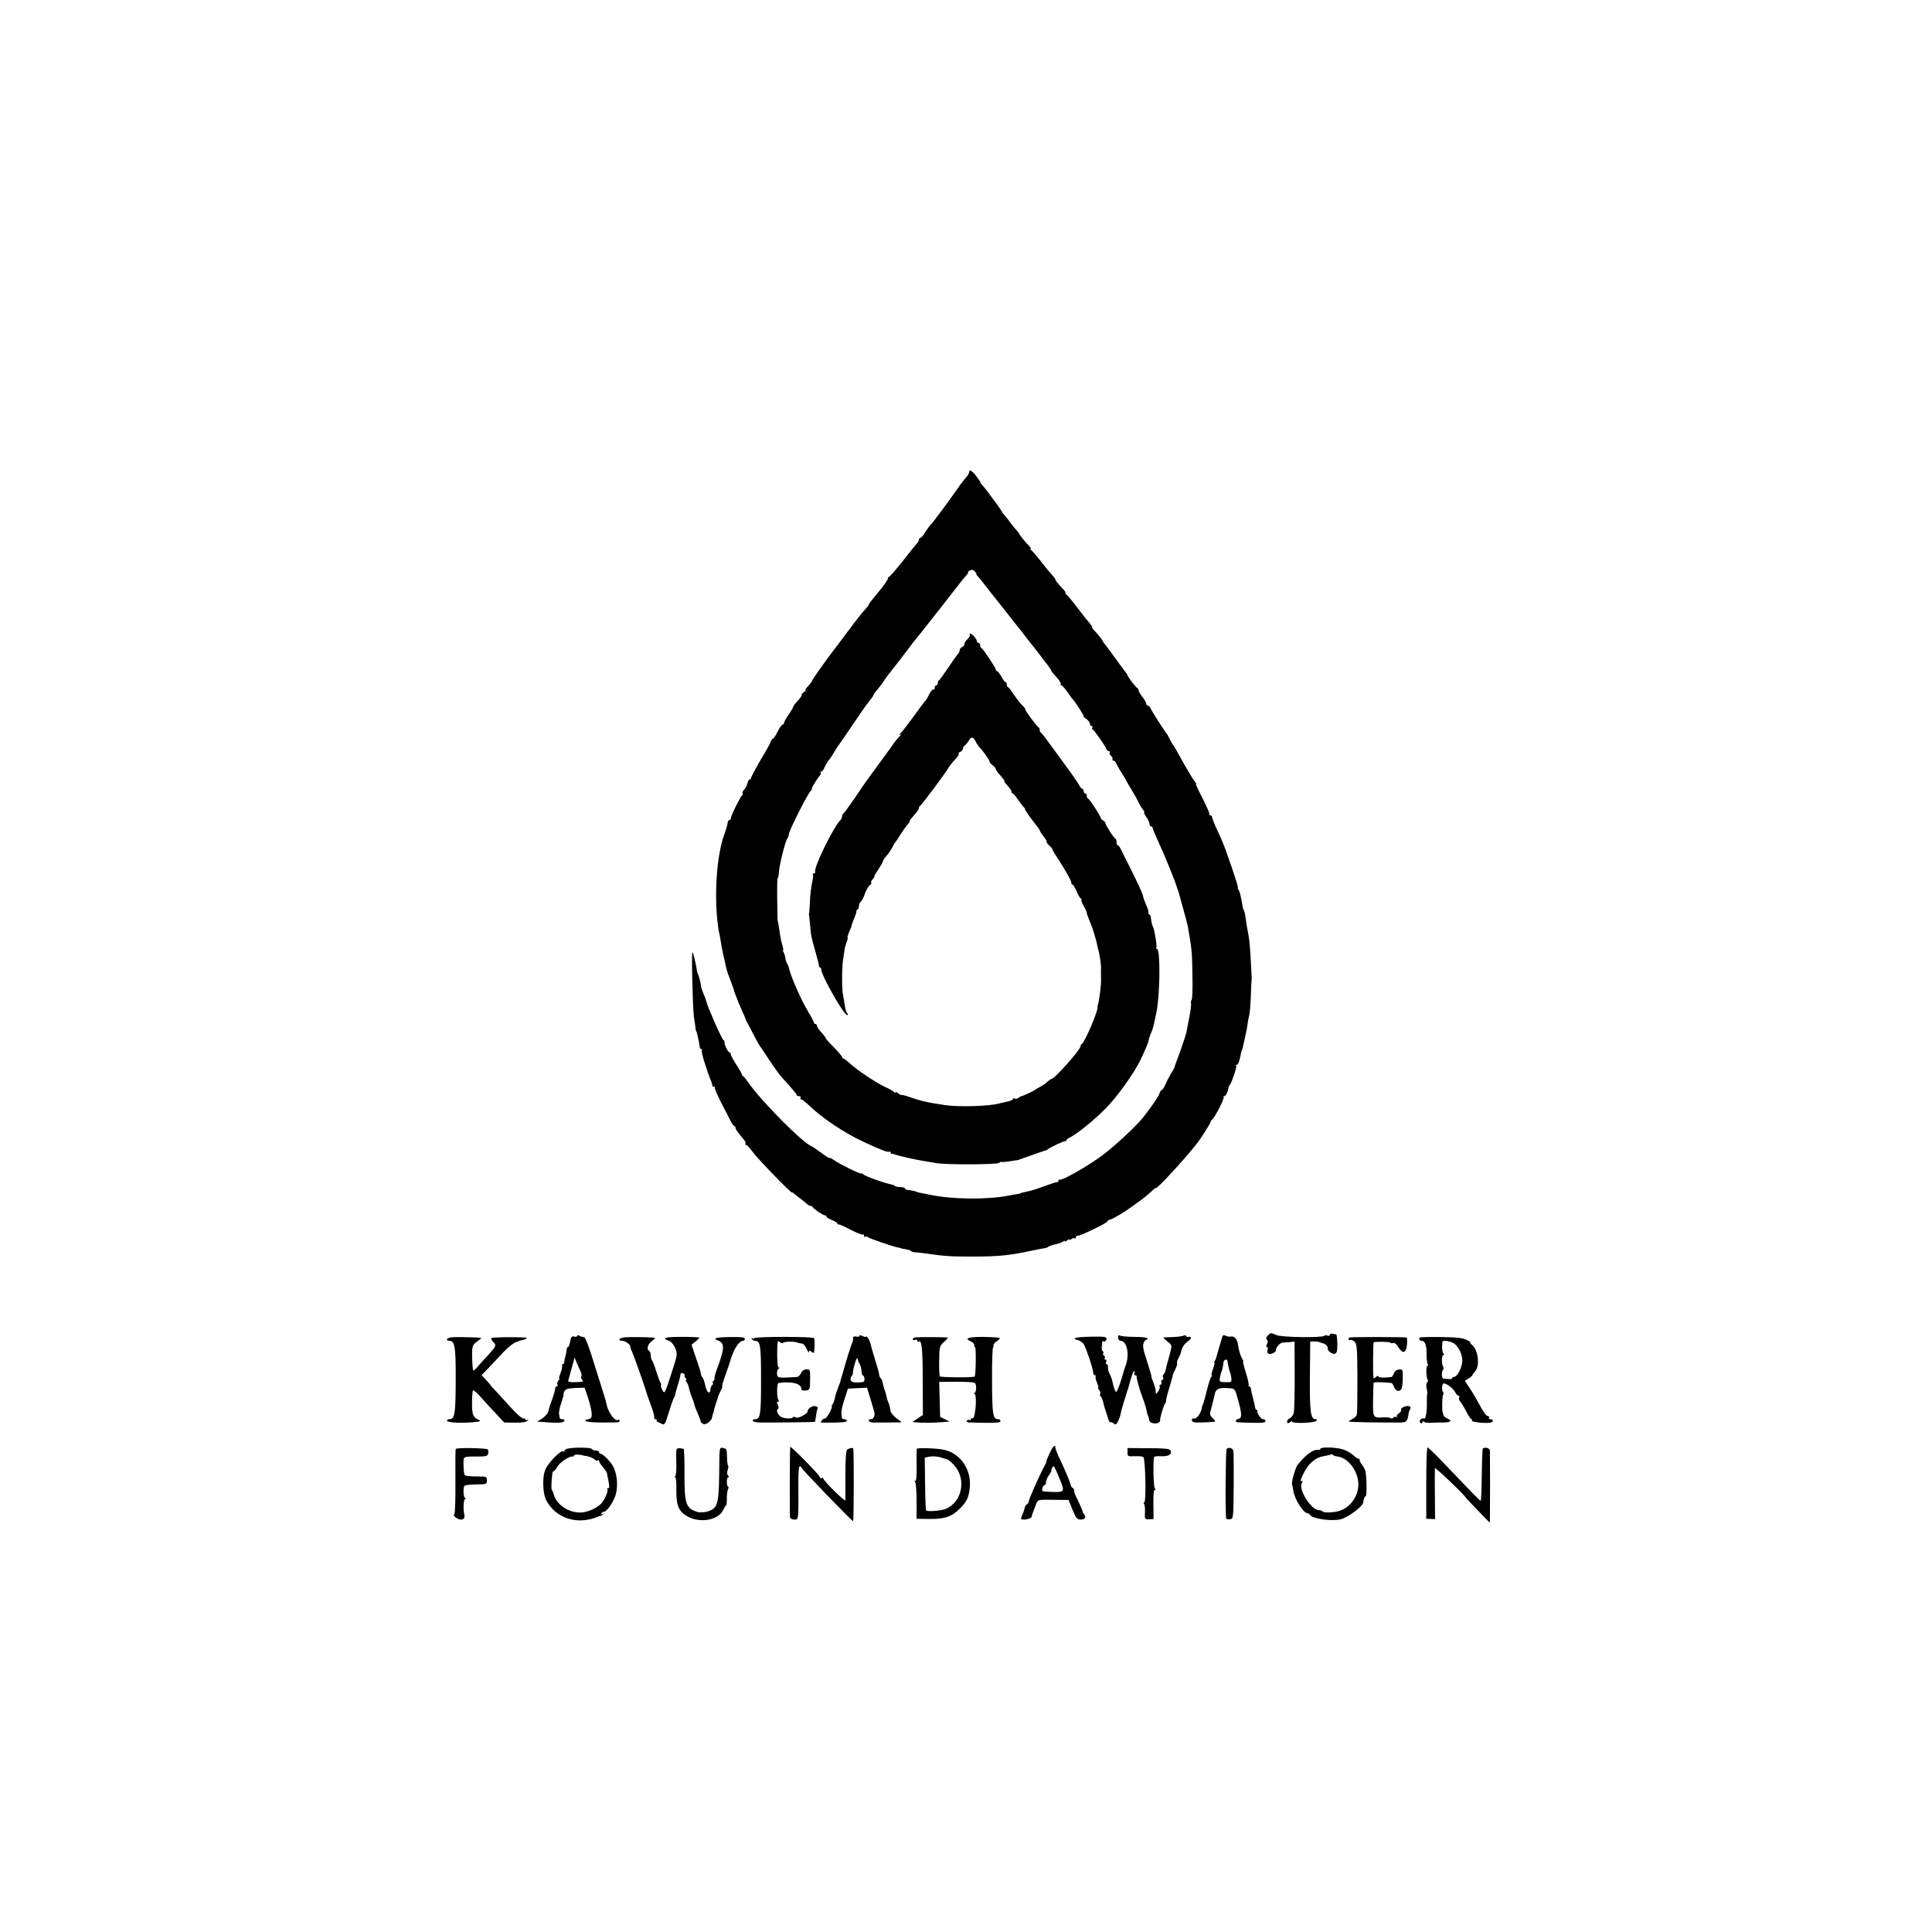 <?xml version="1.0" standalone="no"?>
<!DOCTYPE svg PUBLIC "-//W3C//DTD SVG 20010904//EN"
 "http://www.w3.org/TR/2001/REC-SVG-20010904/DTD/svg10.dtd">
<svg version="1.0" xmlns="http://www.w3.org/2000/svg"
 width="1232pt" height="1232pt" viewBox="0 0 1232 1232"
 preserveAspectRatio="xMidYMid meet">
<g transform="translate(0,1232) scale(0.1,-0.1)"
fill="#000000" stroke="none">
<path d="M6180 9310 c0 -6 -5 -16 -10 -23 -23 -27 -46 -56 -60 -77 -48 -70
-164 -227 -174 -235 -7 -5 -22 -27 -35 -47 -12 -21 -27 -38 -32 -38 -5 0 -9
-5 -9 -11 0 -6 -6 -16 -12 -23 -7 -7 -49 -59 -92 -115 -44 -55 -84 -101 -89
-101 -6 0 -8 -3 -4 -6 3 -3 -17 -34 -44 -68 -77 -94 -79 -96 -79 -102 0 -3
-11 -17 -25 -32 -14 -15 -45 -54 -70 -87 -24 -33 -48 -64 -53 -70 -4 -5 -21
-28 -37 -50 -17 -22 -33 -44 -38 -50 -48 -62 -137 -188 -137 -193 0 -4 -11
-20 -25 -35 -14 -15 -23 -27 -18 -27 4 0 -2 -7 -13 -15 -10 -8 -16 -15 -12
-15 7 0 -11 -25 -40 -56 -7 -7 -13 -17 -14 -21 0 -4 -13 -27 -29 -50 -16 -23
-29 -46 -29 -52 0 -6 -4 -11 -9 -11 -5 0 -20 -20 -32 -45 -12 -25 -26 -45 -30
-45 -4 0 -10 -9 -14 -19 -3 -11 -33 -65 -66 -119 -32 -55 -59 -105 -59 -111 0
-6 -4 -11 -9 -11 -5 0 -12 -12 -15 -26 -4 -15 -14 -33 -22 -41 -8 -8 -12 -18
-9 -23 3 -5 2 -10 -3 -12 -9 -4 -72 -131 -72 -147 0 -6 -4 -11 -10 -11 -5 0
-10 -8 -10 -17 0 -10 -9 -40 -19 -68 -46 -120 -66 -348 -48 -541 4 -39 9 -77
11 -85 3 -8 7 -30 10 -49 3 -19 7 -46 10 -60 3 -14 8 -36 11 -50 4 -14 8 -36
11 -50 8 -36 10 -43 18 -65 32 -85 38 -100 37 -103 -1 -1 6 -18 14 -38 8 -20
15 -38 15 -39 0 -1 10 -24 22 -51 12 -27 23 -51 23 -54 0 -3 7 -16 15 -30 8
-14 25 -47 39 -75 14 -27 29 -54 33 -60 4 -5 33 -48 64 -95 31 -47 65 -94 75
-105 68 -74 99 -111 99 -117 0 -5 7 -8 16 -8 8 0 12 -4 9 -10 -3 -5 -2 -10 4
-10 5 0 28 -18 50 -39 86 -83 229 -178 351 -234 110 -51 152 -67 161 -61 5 3
9 0 9 -5 0 -6 3 -10 8 -9 4 0 14 -1 22 -5 28 -10 127 -32 195 -43 22 -4 51 -9
65 -11 57 -11 385 -10 399 1 8 6 15 9 15 7 1 -2 24 -1 51 3 28 5 52 8 55 8 3
1 41 14 85 30 44 16 85 30 90 31 6 1 12 4 15 7 11 11 105 55 112 53 4 -2 8 1
8 5 0 5 10 13 23 19 43 20 153 109 229 186 72 73 181 225 220 307 34 72 50
109 53 127 2 10 4 19 5 21 2 1 3 5 4 10 1 4 4 12 7 17 6 10 17 49 25 90 2 11
6 31 9 44 23 116 25 401 2 401 -5 0 -6 4 -3 9 6 9 -17 136 -24 136 -2 0 -10
36 -12 58 -1 9 -6 17 -11 17 -4 0 -6 4 -3 8 2 4 -4 27 -15 51 -10 24 -19 47
-19 53 0 12 -32 82 -88 193 -25 50 -50 100 -56 112 -6 13 -14 23 -18 23 -5 0
-8 9 -8 19 0 11 -3 21 -7 23 -11 4 -63 86 -63 97 0 6 -7 14 -16 19 -9 5 -16
13 -16 18 0 12 -70 118 -80 122 -5 2 -8 10 -8 18 0 8 -4 14 -10 14 -5 0 -10 7
-10 15 0 8 -4 15 -8 15 -5 0 -14 10 -20 23 -7 12 -29 45 -49 73 -21 28 -72 98
-113 155 -41 57 -78 106 -82 107 -5 2 -8 10 -8 17 0 7 -3 15 -7 17 -12 5 -88
109 -85 114 2 3 -5 13 -15 22 -11 9 -35 40 -54 67 -18 28 -37 52 -41 53 -5 2
-8 10 -8 18 0 8 -3 14 -8 14 -4 0 -16 16 -26 35 -11 19 -23 35 -28 35 -4 0 -8
5 -8 10 0 12 -81 133 -92 138 -5 2 -8 10 -8 18 0 8 -4 14 -10 14 -5 0 -10 4
-10 10 0 13 -32 50 -43 50 -4 0 -6 -4 -3 -9 3 -4 -3 -16 -14 -26 -11 -10 -20
-24 -20 -32 0 -7 -7 -16 -15 -19 -8 -4 -15 -12 -15 -19 0 -8 -6 -20 -13 -27
-6 -7 -35 -47 -62 -88 -28 -41 -53 -76 -57 -78 -5 -2 -8 -10 -8 -18 0 -8 -4
-14 -10 -14 -5 0 -10 -7 -10 -17 0 -9 -3 -13 -7 -10 -6 6 -21 -14 -39 -53 -4
-8 -11 -17 -14 -20 -4 -3 -38 -48 -75 -100 -38 -52 -76 -101 -84 -108 -13 -11
-13 -12 -1 -6 9 4 7 -2 -5 -13 -11 -11 -27 -30 -35 -42 -8 -13 -31 -44 -50
-70 -19 -26 -44 -60 -55 -75 -11 -15 -34 -47 -51 -70 -17 -22 -59 -84 -94
-136 -36 -52 -68 -96 -72 -98 -4 -2 -8 -10 -8 -17 0 -8 -6 -20 -13 -27 -44
-45 -168 -299 -159 -326 2 -6 -1 -12 -8 -12 -6 0 -9 -4 -6 -8 3 -4 0 -28 -6
-53 -5 -24 -12 -75 -13 -114 -2 -38 -4 -72 -5 -75 -2 -3 -2 -9 -1 -14 1 -5 4
-34 7 -65 5 -68 7 -74 34 -171 12 -41 22 -81 22 -87 1 -7 4 -13 8 -13 4 0 7
-6 7 -12 0 -39 150 -301 166 -291 5 3 5 8 -1 12 -5 3 -12 26 -15 51 -4 25 -9
56 -12 70 -7 30 -7 172 1 220 3 19 7 46 9 60 1 14 8 37 14 53 6 15 8 27 6 27
-3 0 2 17 10 38 9 20 16 37 15 37 -2 0 17 52 27 75 3 8 5 18 5 23 -1 4 2 7 6
7 4 0 8 10 9 22 1 11 6 24 11 27 7 5 20 30 27 51 7 24 30 60 37 60 5 0 7 4 3
9 -3 5 2 17 11 25 8 9 13 16 9 16 -3 0 8 20 25 44 16 25 30 49 30 53 0 5 8 18
18 29 20 23 39 52 49 74 4 8 9 17 13 20 3 3 17 23 30 45 14 22 33 50 43 62 11
11 19 24 18 27 -1 3 7 15 17 25 32 36 42 50 42 60 0 5 4 11 8 13 8 3 158 204
177 237 10 17 26 37 57 71 9 10 14 21 11 24 -3 3 2 8 11 12 9 3 16 12 16 20 0
7 6 17 13 21 6 4 17 17 23 27 16 30 29 29 45 -1 7 -16 21 -35 29 -43 21 -21
60 -78 60 -87 0 -5 9 -15 20 -23 11 -8 20 -19 20 -25 0 -5 14 -25 31 -42 16
-18 27 -33 24 -33 -4 0 0 -7 7 -15 30 -33 38 -45 38 -55 0 -5 3 -10 8 -10 4 0
18 -17 32 -37 14 -20 31 -43 38 -50 7 -7 11 -13 8 -13 -5 0 41 -65 80 -113 8
-9 14 -20 14 -23 0 -3 12 -21 26 -40 15 -19 23 -34 19 -34 -5 0 2 -8 13 -19
12 -10 22 -22 22 -25 0 -4 12 -26 28 -49 60 -93 97 -159 94 -169 -1 -5 2 -8 6
-8 5 0 17 -20 28 -45 10 -25 22 -45 27 -45 4 0 6 -4 3 -8 -3 -5 4 -23 15 -40
10 -18 19 -37 19 -42 0 -5 5 -21 12 -37 6 -15 12 -30 13 -33 1 -3 4 -12 8 -20
9 -25 27 -86 32 -109 2 -13 6 -30 9 -39 7 -21 17 -93 17 -109 -1 -19 -1 -39 0
-75 2 -38 -12 -144 -21 -168 -1 -3 -2 -8 -1 -12 4 -25 -84 -229 -101 -236 -4
-2 -8 -8 -8 -14 0 -22 -165 -208 -185 -208 -3 0 -15 -8 -26 -18 -10 -11 -32
-25 -47 -33 -15 -8 -29 -16 -32 -19 -6 -6 -77 -39 -88 -41 -4 0 -12 -5 -19
-11 -7 -5 -17 -7 -23 -3 -5 3 -10 2 -10 -3 0 -6 -17 -13 -37 -17 -21 -5 -45
-10 -53 -12 -66 -18 -260 -23 -345 -10 -115 17 -152 26 -230 53 -22 8 -43 13
-46 11 -3 -1 -13 4 -22 12 -10 7 -17 10 -17 5 0 -5 -4 -4 -8 1 -4 6 -29 21
-57 33 -61 29 -166 99 -220 146 -22 20 -43 36 -47 36 -5 0 -8 4 -8 9 0 5 -25
34 -55 65 -31 31 -53 56 -50 56 3 0 -8 15 -24 33 -17 17 -31 38 -31 45 0 6 -4
12 -10 12 -5 0 -10 4 -10 9 0 5 -17 38 -38 72 -41 68 -106 214 -118 264 -4 17
-10 35 -15 40 -4 6 -9 22 -11 35 -2 14 -7 31 -11 38 -5 6 -6 12 -3 12 2 0 0
15 -5 33 -6 17 -12 48 -15 67 -3 19 -7 46 -9 60 -2 14 -4 25 -6 25 -1 0 -2 62
-3 138 -1 75 0 137 3 137 3 0 7 18 8 39 3 48 42 202 54 215 5 6 9 17 9 26 0
20 115 248 137 273 9 9 13 17 10 17 -6 0 31 61 52 86 6 7 7 15 4 18 -4 3 -2 6
4 6 6 0 13 8 17 18 6 17 27 53 37 62 3 3 16 23 29 45 13 22 28 45 33 50 4 6
33 48 65 95 79 117 125 182 140 198 6 7 12 17 12 20 0 4 10 18 23 32 12 14 30
38 40 53 10 16 24 36 32 45 32 40 112 143 130 168 11 15 31 42 45 58 14 17 28
36 33 41 4 6 56 71 115 146 59 75 118 151 132 169 14 19 33 42 43 52 9 10 14
18 10 18 -5 0 0 5 10 11 13 8 21 6 33 -5 8 -9 13 -16 10 -16 -3 0 2 -8 12 -18
9 -10 28 -33 42 -52 14 -18 33 -43 42 -54 10 -12 49 -61 88 -111 39 -49 76
-97 83 -105 7 -8 28 -35 47 -60 19 -25 40 -52 47 -60 7 -8 26 -33 43 -55 16
-22 40 -53 53 -69 12 -16 21 -31 20 -32 -1 -2 14 -20 32 -40 19 -20 32 -41 29
-46 -3 -4 -1 -8 4 -8 5 0 22 -19 38 -42 16 -24 32 -45 35 -48 13 -11 73 -105
69 -107 -3 -2 5 -10 18 -18 12 -9 22 -23 22 -31 0 -8 5 -14 11 -14 5 0 8 -4 5
-9 -4 -5 -3 -11 2 -13 10 -4 76 -99 85 -120 3 -10 11 -18 17 -18 6 0 9 -4 6
-9 -3 -5 1 -14 9 -21 8 -7 12 -16 9 -21 -3 -5 0 -9 6 -9 6 0 15 -10 20 -22 6
-13 19 -36 30 -53 11 -16 24 -39 30 -50 6 -11 21 -38 35 -60 14 -22 32 -56 42
-75 9 -19 23 -43 31 -52 8 -10 12 -18 8 -18 -4 0 2 -13 13 -29 12 -16 21 -36
21 -45 0 -9 5 -16 10 -16 6 0 10 -4 10 -9 0 -5 15 -42 34 -83 43 -92 116 -272
122 -300 1 -5 2 -9 4 -10 1 -2 3 -10 6 -18 2 -8 15 -55 29 -105 14 -49 27
-101 30 -115 25 -143 27 -162 29 -313 2 -81 -1 -150 -5 -153 -4 -2 -6 -13 -4
-23 2 -10 -3 -51 -12 -92 -8 -41 -16 -83 -18 -94 -3 -16 -41 -128 -70 -203 -2
-7 -5 -16 -6 -20 -1 -4 -12 -23 -24 -42 -11 -19 -27 -50 -34 -67 -8 -18 -17
-33 -22 -33 -4 0 -11 -10 -15 -22 -6 -20 -50 -84 -103 -152 -51 -64 -210 -210
-287 -262 -104 -72 -239 -146 -248 -137 -3 4 -6 1 -6 -5 0 -7 -3 -11 -7 -10
-5 1 -39 -10 -78 -24 -38 -15 -86 -30 -105 -34 -47 -10 -50 -11 -52 -14 -2 -1
-12 -3 -23 -5 -11 -1 -34 -5 -51 -9 -138 -27 -359 -25 -504 5 -30 6 -62 13
-70 14 -8 2 -15 4 -15 5 0 2 -36 10 -57 12 -10 1 -18 6 -18 10 0 4 -13 8 -28
8 -16 0 -32 3 -36 7 -3 4 -12 8 -19 9 -53 11 -167 52 -184 66 -7 6 -13 8 -13
5 0 -7 -139 61 -172 85 -16 11 -28 17 -28 13 0 -3 -24 12 -52 33 -29 21 -58
41 -64 43 -55 20 -324 292 -403 407 -14 20 -29 39 -33 40 -5 2 -8 7 -8 12 0 5
-16 32 -35 61 -19 30 -35 59 -35 66 0 7 -4 13 -9 13 -9 0 -35 54 -31 66 1 4
-3 10 -8 13 -10 6 -101 212 -107 242 -2 8 -10 32 -19 52 -8 21 -15 40 -15 42
1 11 -14 71 -19 80 -3 5 -7 16 -8 25 -1 8 -4 26 -7 40 -3 14 -8 36 -11 49 -3
13 -8 26 -10 29 -8 7 1 -354 9 -413 4 -27 9 -59 10 -70 1 -11 3 -20 4 -20 2 0
4 -7 6 -15 2 -8 6 -28 10 -45 3 -16 7 -36 7 -42 1 -7 5 -13 10 -13 5 0 6 -4 3
-10 -5 -8 35 -137 62 -200 3 -8 5 -18 5 -22 -1 -5 3 -8 10 -8 6 0 9 -2 6 -6
-3 -3 15 -44 39 -92 25 -48 53 -102 61 -119 9 -18 20 -33 24 -33 4 0 8 -5 8
-11 0 -10 11 -26 60 -85 5 -7 6 -15 3 -18 -4 -3 -2 -6 4 -6 5 0 24 -20 42 -45
31 -43 251 -270 251 -259 0 3 6 -1 14 -8 8 -7 26 -22 42 -33 15 -11 33 -26 40
-33 7 -6 17 -12 22 -12 6 0 12 -3 14 -7 5 -12 66 -53 78 -53 5 0 10 -4 10 -8
0 -5 16 -14 35 -22 19 -8 35 -17 35 -22 0 -4 3 -7 8 -6 4 1 39 -14 78 -35 40
-20 74 -33 78 -30 3 4 6 0 6 -7 0 -7 3 -10 7 -7 3 4 11 3 17 -2 11 -9 159 -60
192 -66 11 -2 19 -4 19 -5 0 -1 13 -4 30 -6 16 -3 32 -8 35 -12 3 -4 16 -8 30
-8 14 -1 45 -4 70 -8 107 -16 153 -19 285 -19 175 0 242 7 390 39 39 8 75 15
80 15 6 1 15 4 20 9 6 4 26 11 45 15 19 4 41 12 48 17 6 6 12 7 12 3 0 -4 7
-2 15 5 8 7 15 9 15 5 0 -4 6 -2 13 4 8 6 17 8 20 4 4 -3 7 -1 7 5 0 7 6 12
13 12 19 0 179 77 187 90 4 6 11 12 16 12 13 0 92 47 140 82 23 17 55 40 70
51 15 11 40 32 56 47 15 15 28 25 28 22 0 -16 190 190 268 291 24 31 83 126
82 131 -1 4 3 10 8 13 16 9 82 138 75 145 -4 3 -2 6 4 6 10 0 24 30 27 55 1 6
4 12 7 15 11 9 48 118 42 124 -4 3 -2 6 4 6 6 0 14 17 19 38 9 42 10 50 14 57
3 6 3 5 15 60 4 22 10 47 12 55 2 8 6 30 8 48 2 18 7 42 10 53 4 11 9 66 11
122 2 56 4 104 5 107 1 3 1 7 1 10 0 3 -3 55 -6 115 -6 108 -10 144 -21 195
-3 14 -8 45 -11 69 -3 25 -8 50 -12 55 -3 6 -7 17 -8 26 -1 8 -5 29 -8 45 -4
17 -8 35 -9 40 -2 6 -6 16 -10 23 -5 6 -6 12 -3 12 6 0 -78 247 -104 305 -10
22 -28 63 -41 90 -12 28 -21 53 -21 58 1 4 -3 7 -10 7 -6 0 -9 3 -5 6 3 3 -17
48 -43 100 -27 52 -47 94 -43 94 3 0 -1 8 -9 18 -8 9 -35 53 -60 97 -61 110
-72 129 -78 135 -3 3 -12 19 -20 35 -8 17 -18 35 -23 40 -22 29 -94 143 -100
158 -3 9 -11 17 -17 17 -5 0 -10 5 -10 12 0 6 -11 26 -25 44 -14 18 -25 37
-25 42 0 6 -3 12 -7 14 -10 4 -63 74 -63 82 0 3 -7 14 -15 23 -8 10 -37 50
-65 88 -28 39 -57 78 -65 88 -8 9 -15 19 -15 22 0 5 -33 45 -58 71 -7 8 -11
14 -8 14 5 0 -9 20 -39 54 -5 6 -30 38 -55 71 -25 33 -53 68 -64 78 -10 9 -16
17 -12 17 4 0 -3 11 -16 25 -33 35 -48 53 -48 60 0 3 -8 14 -17 24 -25 28 -42
48 -87 106 -22 27 -44 53 -50 57 -6 4 -8 8 -3 8 4 0 -1 8 -10 18 -29 30 -63
72 -63 77 0 3 -8 13 -17 23 -10 10 -27 31 -38 46 -11 16 -28 37 -37 48 -10 10
-18 20 -18 23 0 3 -15 24 -32 48 -18 24 -42 56 -53 72 -11 15 -28 36 -37 47
-10 10 -17 19 -16 21 2 1 -10 19 -26 40 -28 36 -46 47 -46 27z"/>
<path d="M8085 3804 c-11 -11 -13 -20 -6 -27 7 -7 7 -16 0 -29 -6 -12 -6 -18
0 -18 6 0 8 -7 5 -15 -9 -23 4 -35 29 -26 12 5 22 12 22 17 1 23 27 52 47 53
13 0 34 2 48 3 l25 3 1 -215 c0 -118 -2 -226 -6 -240 -4 -14 -15 -30 -27 -35
-11 -6 -18 -16 -15 -23 3 -10 7 -10 18 -1 8 6 14 8 14 3 0 -13 140 -8 153 5 8
8 7 11 -5 11 -30 0 -37 51 -35 275 l2 220 25 1 c14 0 30 -2 35 -5 6 -3 16 -6
24 -8 14 -2 31 -22 28 -33 -4 -13 29 -37 44 -33 14 4 17 17 17 64 -1 32 -4 59
-7 60 -3 0 -14 2 -23 4 -10 2 -18 -1 -18 -7 0 -6 -6 -8 -14 -5 -8 3 -17 3 -21
-1 -14 -14 -269 -10 -304 4 -41 17 -36 17 -56 -2z"/>
<path d="M3680 3801 c0 -5 -8 -7 -19 -4 -15 4 -20 -3 -25 -31 -4 -20 -10 -36
-14 -36 -4 0 -8 -8 -9 -17 0 -10 -4 -29 -8 -43 -4 -14 -7 -31 -7 -37 -1 -7 -5
-13 -10 -13 -5 0 -7 -4 -4 -9 3 -5 -1 -25 -9 -45 -8 -20 -12 -36 -9 -36 4 0 1
-7 -6 -15 -6 -8 -9 -19 -5 -25 3 -5 1 -10 -4 -10 -6 0 -11 -8 -11 -17 -1 -10
-8 -36 -16 -58 -16 -42 -16 -44 -28 -86 -4 -14 -22 -34 -39 -45 l-32 -19 65
-5 c36 -3 75 -3 88 -1 25 4 31 21 7 21 -8 0 -15 3 -16 8 0 4 -2 16 -4 26 -2
11 5 44 15 73 10 29 16 53 14 53 -3 0 0 8 5 18 8 15 23 19 70 21 l59 2 22 -65
c11 -35 22 -79 23 -97 2 -27 -2 -34 -23 -39 -45 -11 -4 -21 87 -21 116 0 113
-1 113 13 0 6 -3 8 -6 5 -19 -19 -68 46 -77 103 -3 15 -14 52 -94 305 -21 66
-42 119 -48 118 -5 0 -18 3 -27 8 -11 6 -18 6 -18 0z m23 -228 c6 -13 7 -26 4
-30 -4 -3 -2 -12 4 -20 13 -14 12 -15 -49 -17 -25 -1 -41 3 -39 9 2 5 12 41
22 79 l19 69 14 -34 c8 -19 19 -44 25 -56z"/>
<path d="M5480 3801 c0 -5 -9 -7 -20 -4 -11 3 -20 0 -20 -6 0 -6 0 -13 0 -16
0 -3 -7 -22 -15 -42 -7 -21 -23 -72 -35 -113 -12 -41 -23 -82 -26 -90 -3 -8
-5 -16 -5 -18 1 -1 -6 -19 -14 -39 -8 -20 -18 -50 -21 -67 -3 -16 -10 -36 -16
-43 -6 -7 -7 -13 -4 -13 4 0 -3 -18 -15 -40 -12 -21 -25 -38 -28 -36 -3 2 -12
-2 -19 -10 -14 -16 -15 -16 33 -16 98 0 125 3 125 12 0 6 -7 10 -15 10 -8 0
-16 3 -16 8 -7 36 -3 61 16 119 l22 68 61 3 61 3 22 -73 c12 -40 24 -79 25
-87 4 -21 -7 -41 -22 -41 -24 0 -15 -20 9 -21 31 -1 170 0 182 1 6 0 1 6 -10
12 -20 12 -54 46 -56 57 -2 21 -8 45 -15 59 -4 9 -9 26 -11 37 -2 11 -7 31
-13 45 -5 14 -10 34 -12 45 -2 11 -7 23 -12 26 -5 4 -9 15 -10 25 -1 11 -13
53 -26 94 -13 41 -25 83 -27 93 -5 26 -24 60 -30 53 -3 -3 -14 -1 -24 5 -12 6
-19 6 -19 0z m1 -177 c5 -7 11 -26 12 -43 1 -17 5 -31 8 -31 12 0 17 -39 5
-42 -6 -2 -27 -4 -46 -4 -35 1 -46 17 -28 42 5 7 8 16 7 20 -1 5 4 31 12 58 9
31 15 42 18 30 2 -10 7 -24 12 -30z"/>
<path d="M7130 3791 c0 -12 7 -21 15 -21 42 0 60 -90 32 -160 -3 -8 -16 -48
-27 -88 -12 -39 -26 -74 -30 -77 -7 -4 -18 23 -27 68 -1 10 -9 30 -17 45 -7
15 -12 35 -11 45 2 9 -1 17 -7 17 -6 0 -8 7 -4 15 3 8 1 15 -5 15 -6 0 -8 4
-4 9 3 5 1 12 -5 16 -6 4 -8 10 -5 15 3 5 1 11 -3 14 -5 3 -8 15 -6 28 1 13 3
27 3 31 1 5 5 6 10 3 5 -3 11 1 15 9 8 21 0 23 -101 21 -95 -2 -125 -10 -79
-22 15 -3 31 -16 38 -27 17 -32 60 -160 59 -179 0 -10 5 -18 11 -18 6 0 9 -3
5 -6 -3 -4 0 -22 8 -40 8 -19 11 -34 8 -34 -3 0 0 -7 7 -15 6 -8 9 -19 6 -24
-4 -5 -2 -12 3 -15 4 -3 12 -20 16 -38 4 -18 9 -35 10 -38 5 -13 13 -38 21
-65 5 -16 12 -28 15 -25 3 3 13 -1 21 -7 12 -11 17 -8 28 15 8 15 14 34 15 42
1 8 10 42 20 75 11 33 20 63 21 68 1 4 3 9 4 12 3 6 2 4 20 68 7 26 16 50 21
53 5 3 6 -2 3 -10 -3 -9 -1 -16 5 -16 6 0 10 -3 9 -7 -2 -11 20 -89 39 -138 8
-22 17 -49 20 -60 8 -38 11 -50 13 -52 3 -3 7 -19 9 -32 2 -14 35 -23 55 -15
9 3 15 11 14 18 -2 13 23 99 32 106 3 3 6 12 6 20 0 8 10 47 22 85 12 39 21
73 21 78 1 4 8 21 17 38 8 17 13 33 10 36 -3 3 1 18 10 34 8 16 15 32 15 36 4
26 21 54 43 69 14 9 23 20 20 25 -3 5 -9 7 -14 4 -5 -3 -11 -1 -15 5 -4 6 -12
7 -18 3 -7 -4 -37 -8 -67 -9 -30 -1 -57 -2 -60 -3 -3 -1 8 -12 24 -25 30 -23
30 -24 18 -72 -7 -27 -14 -53 -16 -59 -2 -5 -7 -25 -11 -43 -4 -18 -11 -35
-16 -38 -4 -2 -6 -11 -2 -19 3 -8 0 -15 -6 -15 -6 0 -8 -7 -5 -15 4 -8 1 -15
-6 -15 -6 0 -8 -4 -5 -10 3 -5 -1 -20 -9 -32 -16 -22 -16 -22 -16 -1 0 11 -7
37 -15 57 -8 20 -14 36 -12 36 2 0 -11 44 -28 98 -25 74 -30 102 -22 119 5 12
13 21 17 20 5 -1 7 3 7 8 -1 6 -36 10 -82 10 -44 0 -86 4 -92 8 -9 6 -13 2
-13 -12z"/>
<path d="M7795 3798 c-6 -19 -39 -132 -40 -138 0 -3 -4 -11 -8 -17 -5 -7 -6
-13 -3 -13 3 0 -1 -18 -9 -40 -8 -22 -12 -40 -8 -40 3 0 1 -6 -4 -12 -6 -7
-18 -47 -28 -88 -10 -41 -20 -79 -24 -85 -3 -5 -7 -18 -8 -28 -5 -30 -35 -68
-49 -63 -8 3 -14 -1 -14 -9 0 -9 10 -15 23 -16 38 -1 122 3 125 6 2 2 -5 12
-16 23 -19 19 -19 22 -5 73 8 30 17 66 20 82 6 31 29 40 89 35 39 -3 39 -3 57
-68 27 -96 28 -122 6 -127 -24 -7 -25 -23 -1 -23 9 -1 52 -2 95 -3 56 -1 77 1
77 11 0 6 -7 12 -15 12 -14 0 -41 38 -37 53 1 4 -2 7 -6 7 -4 0 -8 8 -9 18 -1
9 -7 35 -13 57 -6 22 -12 48 -13 58 -1 9 -6 17 -11 17 -5 0 -7 3 -4 6 3 3 -4
39 -17 80 -13 41 -21 74 -18 74 3 0 1 6 -4 13 -11 13 -24 56 -29 95 -4 32 -24
54 -44 49 -10 -2 -25 0 -34 5 -11 6 -18 5 -21 -4z m33 -160 c4 -28 10 -54 15
-68 4 -8 8 -26 9 -40 3 -23 0 -25 -37 -24 -34 0 -40 4 -37 20 3 22 10 49 12
49 2 0 10 36 12 58 3 19 24 24 26 5z"/>
<path d="M2878 3792 c-29 -3 -40 -22 -13 -22 36 0 42 -38 41 -256 -1 -216 -6
-244 -42 -244 -8 0 -14 -4 -14 -9 0 -12 79 -17 160 -11 50 4 60 8 45 15 -39
17 -45 32 -45 108 0 40 3 77 6 80 4 4 25 -14 48 -40 23 -26 66 -73 96 -105
l55 -59 68 -1 c44 -1 72 3 80 12 9 10 9 11 0 6 -7 -4 -13 -3 -13 3 0 6 -6 8
-12 6 -7 -3 -42 27 -78 67 -36 39 -80 87 -97 106 -18 18 -33 35 -33 37 0 1
-13 17 -29 34 l-30 32 37 38 c20 21 60 63 88 94 46 49 83 78 107 83 4 1 8 2
10 4 1 1 10 3 20 5 24 5 34 15 16 16 -82 4 -212 2 -216 -4 -2 -4 3 -14 11 -23
23 -22 21 -27 -31 -85 -27 -28 -57 -62 -68 -75 -11 -13 -23 -24 -26 -24 -4 0
-7 36 -8 79 -2 81 -1 84 44 116 19 14 19 14 -10 16 -84 3 -143 4 -167 1z"/>
<path d="M3983 3792 c-34 -3 -47 -22 -15 -22 21 -1 52 -23 52 -39 0 -6 4 -19
10 -29 7 -13 81 -221 94 -267 3 -11 5 -16 32 -90 10 -27 17 -56 16 -62 -2 -7
2 -13 8 -13 5 0 9 -3 8 -7 -2 -5 -1 -8 2 -9 3 0 15 -6 27 -12 21 -12 23 -9 49
75 15 49 30 90 33 93 3 3 6 10 6 15 1 6 7 30 15 55 17 56 17 57 19 75 1 9 7
12 16 8 9 -3 13 -8 11 -11 -3 -3 -1 -11 5 -19 6 -7 8 -13 4 -13 -4 0 -3 -6 3
-13 6 -7 13 -24 15 -37 3 -14 10 -36 15 -50 10 -24 18 -47 21 -62 1 -4 10 -28
21 -53 11 -25 19 -48 19 -52 0 -4 8 -10 18 -14 17 -6 51 21 54 43 2 12 6 28 8
31 2 1 4 12 6 23 3 12 9 32 14 45 5 13 9 27 10 32 0 4 8 21 16 37 9 17 13 30
11 30 -3 0 2 19 10 43 9 23 17 47 18 52 2 6 6 17 9 25 3 8 11 32 17 53 21 68
54 117 79 117 6 0 11 6 11 13 0 9 -24 12 -90 11 -91 -1 -119 -8 -84 -21 47
-17 46 -51 -5 -186 -11 -31 -18 -57 -15 -57 4 0 1 -7 -6 -15 -7 -8 -9 -15 -4
-15 4 0 3 -5 -4 -12 -7 -7 -12 -20 -12 -30 0 -10 -4 -18 -9 -18 -10 0 -20 23
-27 60 -3 13 -9 29 -14 35 -4 5 -9 13 -9 18 -1 4 -1 8 -2 10 0 1 -2 9 -4 17
-2 8 -16 49 -30 90 l-25 75 25 20 c14 12 25 23 25 25 0 3 -49 5 -110 5 -110 0
-133 -7 -85 -25 16 -6 32 -25 41 -47 15 -36 15 -41 -26 -166 -41 -126 -42
-128 -56 -101 -8 15 -12 29 -9 32 3 3 1 10 -4 16 -4 6 -16 38 -26 71 -10 33
-22 64 -27 70 -4 5 -8 19 -8 31 0 13 -4 26 -10 29 -19 12 -10 43 18 64 18 13
22 21 12 21 -45 4 -159 5 -187 2z"/>
<path d="M4810 3787 c0 -5 -5 -5 -12 -1 -7 4 -8 3 -4 -4 4 -7 13 -12 20 -12
35 0 39 -27 39 -250 0 -223 -4 -250 -39 -250 -8 0 -14 -4 -14 -10 0 -5 19 -10
43 -11 109 -1 351 2 353 4 2 2 5 19 8 40 2 20 7 40 10 46 3 5 -3 11 -14 14
-19 5 -50 -15 -50 -33 0 -16 -64 -49 -76 -39 -7 6 -15 6 -18 1 -7 -11 -56 -9
-77 4 -20 12 -31 42 -19 49 7 4 6 13 0 26 -8 13 -7 19 0 19 6 0 8 5 4 12 -12
19 -11 108 1 109 85 12 145 -4 145 -38 0 -9 9 -12 28 -10 26 4 27 6 28 69 1
63 0 66 -23 66 -16 0 -28 -9 -35 -24 -6 -13 -18 -24 -27 -25 -9 0 -37 -2 -63
-3 -25 -2 -50 0 -55 3 -12 8 -11 44 2 53 7 5 7 8 0 8 -9 0 -12 98 -6 164 1 5
7 3 15 -3 8 -7 17 -8 20 -3 4 7 71 9 86 2 7 -3 23 -7 37 -8 7 -1 19 -17 27
-34 8 -18 15 -27 15 -19 1 11 4 11 16 1 8 -7 15 -9 16 -4 5 37 4 85 0 91 -8
11 -381 10 -381 0z"/>
<path d="M5837 3792 c-9 -2 -17 -7 -17 -12 0 -5 7 -7 15 -4 8 4 15 1 15 -6 0
-6 4 -9 9 -5 19 11 25 -45 25 -254 l1 -214 -33 -22 -34 -23 54 -4 c29 -1 82
-1 118 2 l65 5 -30 15 -30 15 -3 112 -3 111 108 1 c59 0 113 -3 118 -7 13 -9
13 -55 0 -64 -7 -5 -7 -8 0 -8 10 0 11 -72 0 -128 -3 -18 -10 -30 -16 -27 -5
4 -9 1 -9 -5 0 -6 -4 -9 -9 -5 -5 3 -12 1 -16 -5 -3 -6 4 -10 17 -11 167 -4
198 -3 198 9 0 6 -6 12 -14 12 -35 0 -39 27 -40 246 -1 118 3 214 7 214 5 0 6
4 2 10 -3 5 6 17 20 26 14 9 23 19 20 22 -3 3 -51 6 -105 7 -100 0 -124 -9
-77 -30 12 -6 21 -16 20 -23 -2 -7 0 -12 5 -12 7 0 5 -180 -3 -188 -6 -7 -215
-6 -221 1 -4 3 -6 48 -5 99 1 90 2 94 31 121 17 15 27 27 23 28 -28 3 -193 3
-206 1z"/>
<path d="M8604 3791 c-8 -9 -4 -22 6 -16 6 3 18 -2 28 -11 15 -15 17 -42 18
-233 0 -119 -1 -223 -4 -232 -2 -9 -15 -22 -29 -28 -14 -7 -24 -14 -21 -16 4
-4 192 -7 325 -6 44 1 48 6 56 62 2 8 6 19 10 25 4 7 1 14 -6 17 -17 6 -59
-11 -52 -22 3 -5 -4 -16 -15 -24 -11 -7 -17 -17 -12 -22 4 -5 2 -5 -5 -1 -6 3
-14 2 -18 -4 -4 -6 -12 -7 -18 -3 -6 4 -26 6 -45 5 -67 -5 -68 -3 -66 111 1
56 2 105 3 109 1 6 61 5 114 -1 4 -1 12 -12 17 -26 10 -27 34 -33 47 -12 4 6
8 38 8 69 1 55 0 57 -23 55 -15 -1 -28 -10 -33 -24 -5 -13 -12 -23 -16 -24
-48 -6 -83 -4 -83 4 0 5 -7 4 -15 -3 -8 -7 -16 -11 -16 -9 -5 12 -4 229 1 230
21 5 103 3 106 -3 3 -4 11 -5 18 -2 8 3 21 -7 32 -25 28 -47 51 -41 56 14 2
25 1 46 -2 46 -16 4 -362 4 -366 0z"/>
<path d="M9055 3791 c-10 -9 -4 -21 10 -21 22 0 33 -29 32 -86 0 -29 3 -57 7
-63 4 -6 3 -11 -2 -11 -10 0 -8 -73 2 -89 4 -5 2 -12 -3 -15 -5 -4 -7 -18 -5
-32 7 -36 7 -38 4 -49 -1 -5 -2 -28 -1 -50 1 -54 -8 -107 -17 -101 -14 8 -35
-11 -27 -24 6 -9 9 -9 16 1 5 8 9 10 9 4 0 -5 17 -9 37 -8 21 1 59 2 86 2 51
1 60 11 25 26 -13 6 -24 16 -24 23 -1 6 -2 13 -4 15 -6 7 -4 109 3 114 4 2 4
10 -1 16 -9 12 -8 44 2 54 9 9 64 -30 75 -54 6 -12 15 -23 21 -23 6 0 8 -5 5
-11 -4 -5 -1 -18 7 -27 8 -9 25 -38 39 -64 13 -27 28 -48 32 -48 5 0 6 -4 3
-9 -6 -9 86 -19 118 -13 21 4 21 22 0 22 -8 0 -12 5 -9 10 3 6 0 10 -8 10 -8
0 -31 30 -50 68 -20 37 -49 87 -66 112 l-30 45 24 15 c14 8 25 18 25 22 0 3 7
13 15 21 33 33 23 134 -17 170 -11 9 -16 17 -12 17 5 1 -7 8 -26 17 -26 12
-69 16 -163 17 -70 1 -130 0 -132 -3z m208 -33 c36 -17 67 -79 61 -125 -5 -43
-33 -93 -51 -93 -7 0 -13 -4 -13 -8 0 -5 -10 -8 -22 -6 -13 1 -28 3 -34 3 -12
1 -13 45 -1 57 3 4 3 12 0 18 -12 18 -10 76 1 76 8 0 8 3 1 8 -9 6 -12 53 -6
77 2 9 37 5 64 -7z"/>
<path d="M5039 3093 c-3 -30 -4 -440 -1 -450 2 -7 15 -13 28 -13 27 0 26 -6
25 233 -1 65 3 107 9 107 6 0 10 -4 10 -8 0 -9 322 -342 330 -342 5 0 6 440 1
462 -1 8 -22 5 -38 -5 -8 -5 -12 -54 -12 -160 0 -83 0 -157 0 -164 -1 -13
-141 125 -141 139 0 5 -4 6 -10 3 -5 -3 -10 -2 -10 3 0 13 -190 206 -191 195z"/>
<path d="M6692 3050 c-13 -27 -22 -51 -20 -52 1 -2 -5 -16 -15 -33 -29 -53
-97 -207 -97 -220 0 -7 -5 -15 -11 -17 -5 -2 -11 -10 -13 -18 -2 -8 -8 -28
-14 -43 -16 -37 -16 -37 11 -37 21 0 50 13 47 21 -1 4 3 16 30 85 8 20 15 22
106 20 l98 -1 25 -62 c23 -56 29 -63 54 -63 26 0 36 17 20 34 -5 4 -8 11 -8
14 -1 7 -30 75 -46 104 -5 10 -9 24 -9 32 0 8 -5 16 -10 18 -6 2 -12 12 -14
23 -4 20 -38 100 -77 181 -10 22 -19 46 -19 52 0 26 -16 10 -38 -38z m64 -158
c38 -93 40 -91 -98 -83 -11 1 -15 7 -11 21 3 11 9 20 14 20 5 0 9 8 9 18 0 10
8 29 17 42 10 14 17 27 17 30 -2 9 8 30 15 30 3 0 20 -35 37 -78z"/>
<path d="M2906 3080 c-2 -3 -3 -97 -2 -208 1 -112 -2 -206 -7 -209 -12 -7 20
-33 42 -33 20 0 27 12 21 35 -7 30 -4 95 5 95 7 0 7 3 0 8 -11 8 -13 67 -2 78
4 4 37 8 74 8 66 1 68 2 68 26 0 24 -2 25 -67 25 -36 0 -70 3 -74 8 -4 4 -8
32 -8 62 -1 61 -7 57 91 57 50 0 62 3 66 18 2 10 2 22 -2 27 -6 9 -200 13
-205 3z"/>
<path d="M3623 3083 c-13 -2 -23 -9 -23 -14 0 -6 -4 -8 -10 -4 -14 9 -96 -75
-113 -117 -20 -48 -16 -152 6 -195 61 -115 196 -159 327 -106 8 4 18 7 22 7 3
1 10 5 15 10 5 5 2 6 -6 1 -9 -5 -12 -4 -7 3 4 7 12 12 18 12 15 0 51 48 69
94 24 60 16 153 -17 205 -21 32 -62 71 -75 71 -5 0 -9 5 -9 10 0 6 -9 10 -19
10 -11 0 -23 5 -26 10 -6 10 -107 12 -152 3z m92 -43 c0 -1 13 -4 30 -6 16 -3
37 -12 46 -20 8 -8 19 -11 22 -7 4 3 7 2 7 -4 0 -5 11 -23 25 -39 14 -16 25
-33 26 -39 0 -5 2 -17 4 -25 12 -56 13 -70 3 -70 -6 0 -9 -3 -5 -6 9 -9 -20
-75 -42 -95 -31 -29 -85 -52 -126 -54 -80 -3 -160 52 -175 120 -1 6 -5 15 -9
20 -7 9 -6 39 1 108 1 9 6 17 10 17 4 0 15 13 24 30 17 27 78 67 97 62 4 -1 7
2 7 6 0 4 12 7 28 6 15 -1 27 -3 27 -4z"/>
<path d="M4314 3077 c-2 -7 -3 -47 -1 -90 1 -44 -2 -79 -8 -81 -7 -3 -7 -5 0
-5 6 -1 9 -33 8 -78 -2 -105 15 -143 75 -175 80 -43 196 -20 224 44 7 15 15
28 18 28 3 0 5 19 5 43 -1 23 3 50 7 60 5 9 5 17 1 17 -5 0 -8 14 -8 30 -1 17
4 30 9 30 6 0 5 5 -1 11 -8 8 -8 20 -3 34 5 13 6 26 3 29 -4 3 -7 29 -7 58 -1
45 -4 51 -23 54 -27 4 -25 18 -27 -176 -3 -182 -11 -209 -73 -228 -21 -6 -50
-8 -63 -4 -76 22 -86 50 -85 245 0 86 -2 157 -5 158 -3 0 -13 2 -23 4 -10 2
-20 -2 -23 -8z"/>
<path d="M5846 3081 c-1 -3 -2 -52 -1 -108 1 -65 -2 -100 -8 -96 -6 4 -7 1 -1
-8 5 -8 9 -63 9 -124 l0 -110 75 -1 c99 -2 145 12 197 62 47 46 61 75 67 137
12 115 -59 219 -164 242 -43 10 -170 14 -174 6z m164 -58 c8 -3 21 -7 29 -9 8
-1 29 -19 47 -39 78 -88 49 -235 -56 -277 -32 -13 -118 -19 -125 -9 -2 5 -5
82 -6 172 l-2 164 24 5 c24 6 62 3 89 -7z"/>
<path d="M7190 3059 c0 -26 2 -27 45 -25 25 1 50 -1 56 -5 13 -8 19 -289 6
-289 -5 0 -5 -5 -1 -12 4 -7 7 -31 5 -54 -2 -41 -1 -43 26 -42 l29 1 -1 93
c-1 61 2 94 9 94 8 0 8 3 0 8 -8 6 -12 158 -5 200 0 5 21 7 45 6 48 -3 74 14
59 38 -6 10 -42 13 -140 13 l-133 1 0 -27z"/>
<path d="M7822 3081 c-6 -5 -10 -396 -3 -442 0 -6 11 -9 24 -7 22 3 22 4 24
208 1 113 0 214 -2 226 -4 20 -25 27 -43 15z"/>
<path d="M8420 3081 c0 -5 -8 -8 -17 -7 -30 5 -79 -33 -129 -96 -13 -16 -40
-110 -35 -123 2 -5 5 -23 8 -40 8 -56 65 -145 92 -145 5 0 11 -3 13 -8 11 -26
137 -45 198 -30 46 12 138 80 142 105 4 24 11 43 17 43 8 0 6 124 -2 159 -4
13 -13 31 -22 41 -8 9 -15 23 -15 30 0 7 -2 11 -5 8 -3 -3 -19 7 -34 21 -16
15 -47 33 -69 39 -46 14 -142 16 -142 3z m110 -49 c68 -9 130 -92 132 -175 1
-77 -50 -150 -122 -172 -35 -11 -100 -13 -106 -3 -3 4 -13 8 -23 8 -49 0 -132
130 -110 172 8 15 8 19 0 13 -23 -14 22 81 53 111 34 33 54 43 101 51 17 3 32
7 34 9 3 2 7 1 10 -3 3 -5 17 -9 31 -11z"/>
<path d="M9095 2863 l0 -228 28 -1 28 -1 -1 156 c-1 86 -1 162 0 169 0 10 200
-181 200 -192 0 -1 34 -36 75 -79 l75 -77 1 33 c1 44 1 408 0 427 -1 17 -37
25 -46 11 -2 -5 -5 -81 -6 -170 -1 -88 -4 -161 -7 -161 -5 0 -33 28 -244 249
-48 50 -91 91 -95 91 -5 0 -8 -102 -8 -227z"/>
</g>
</svg>
